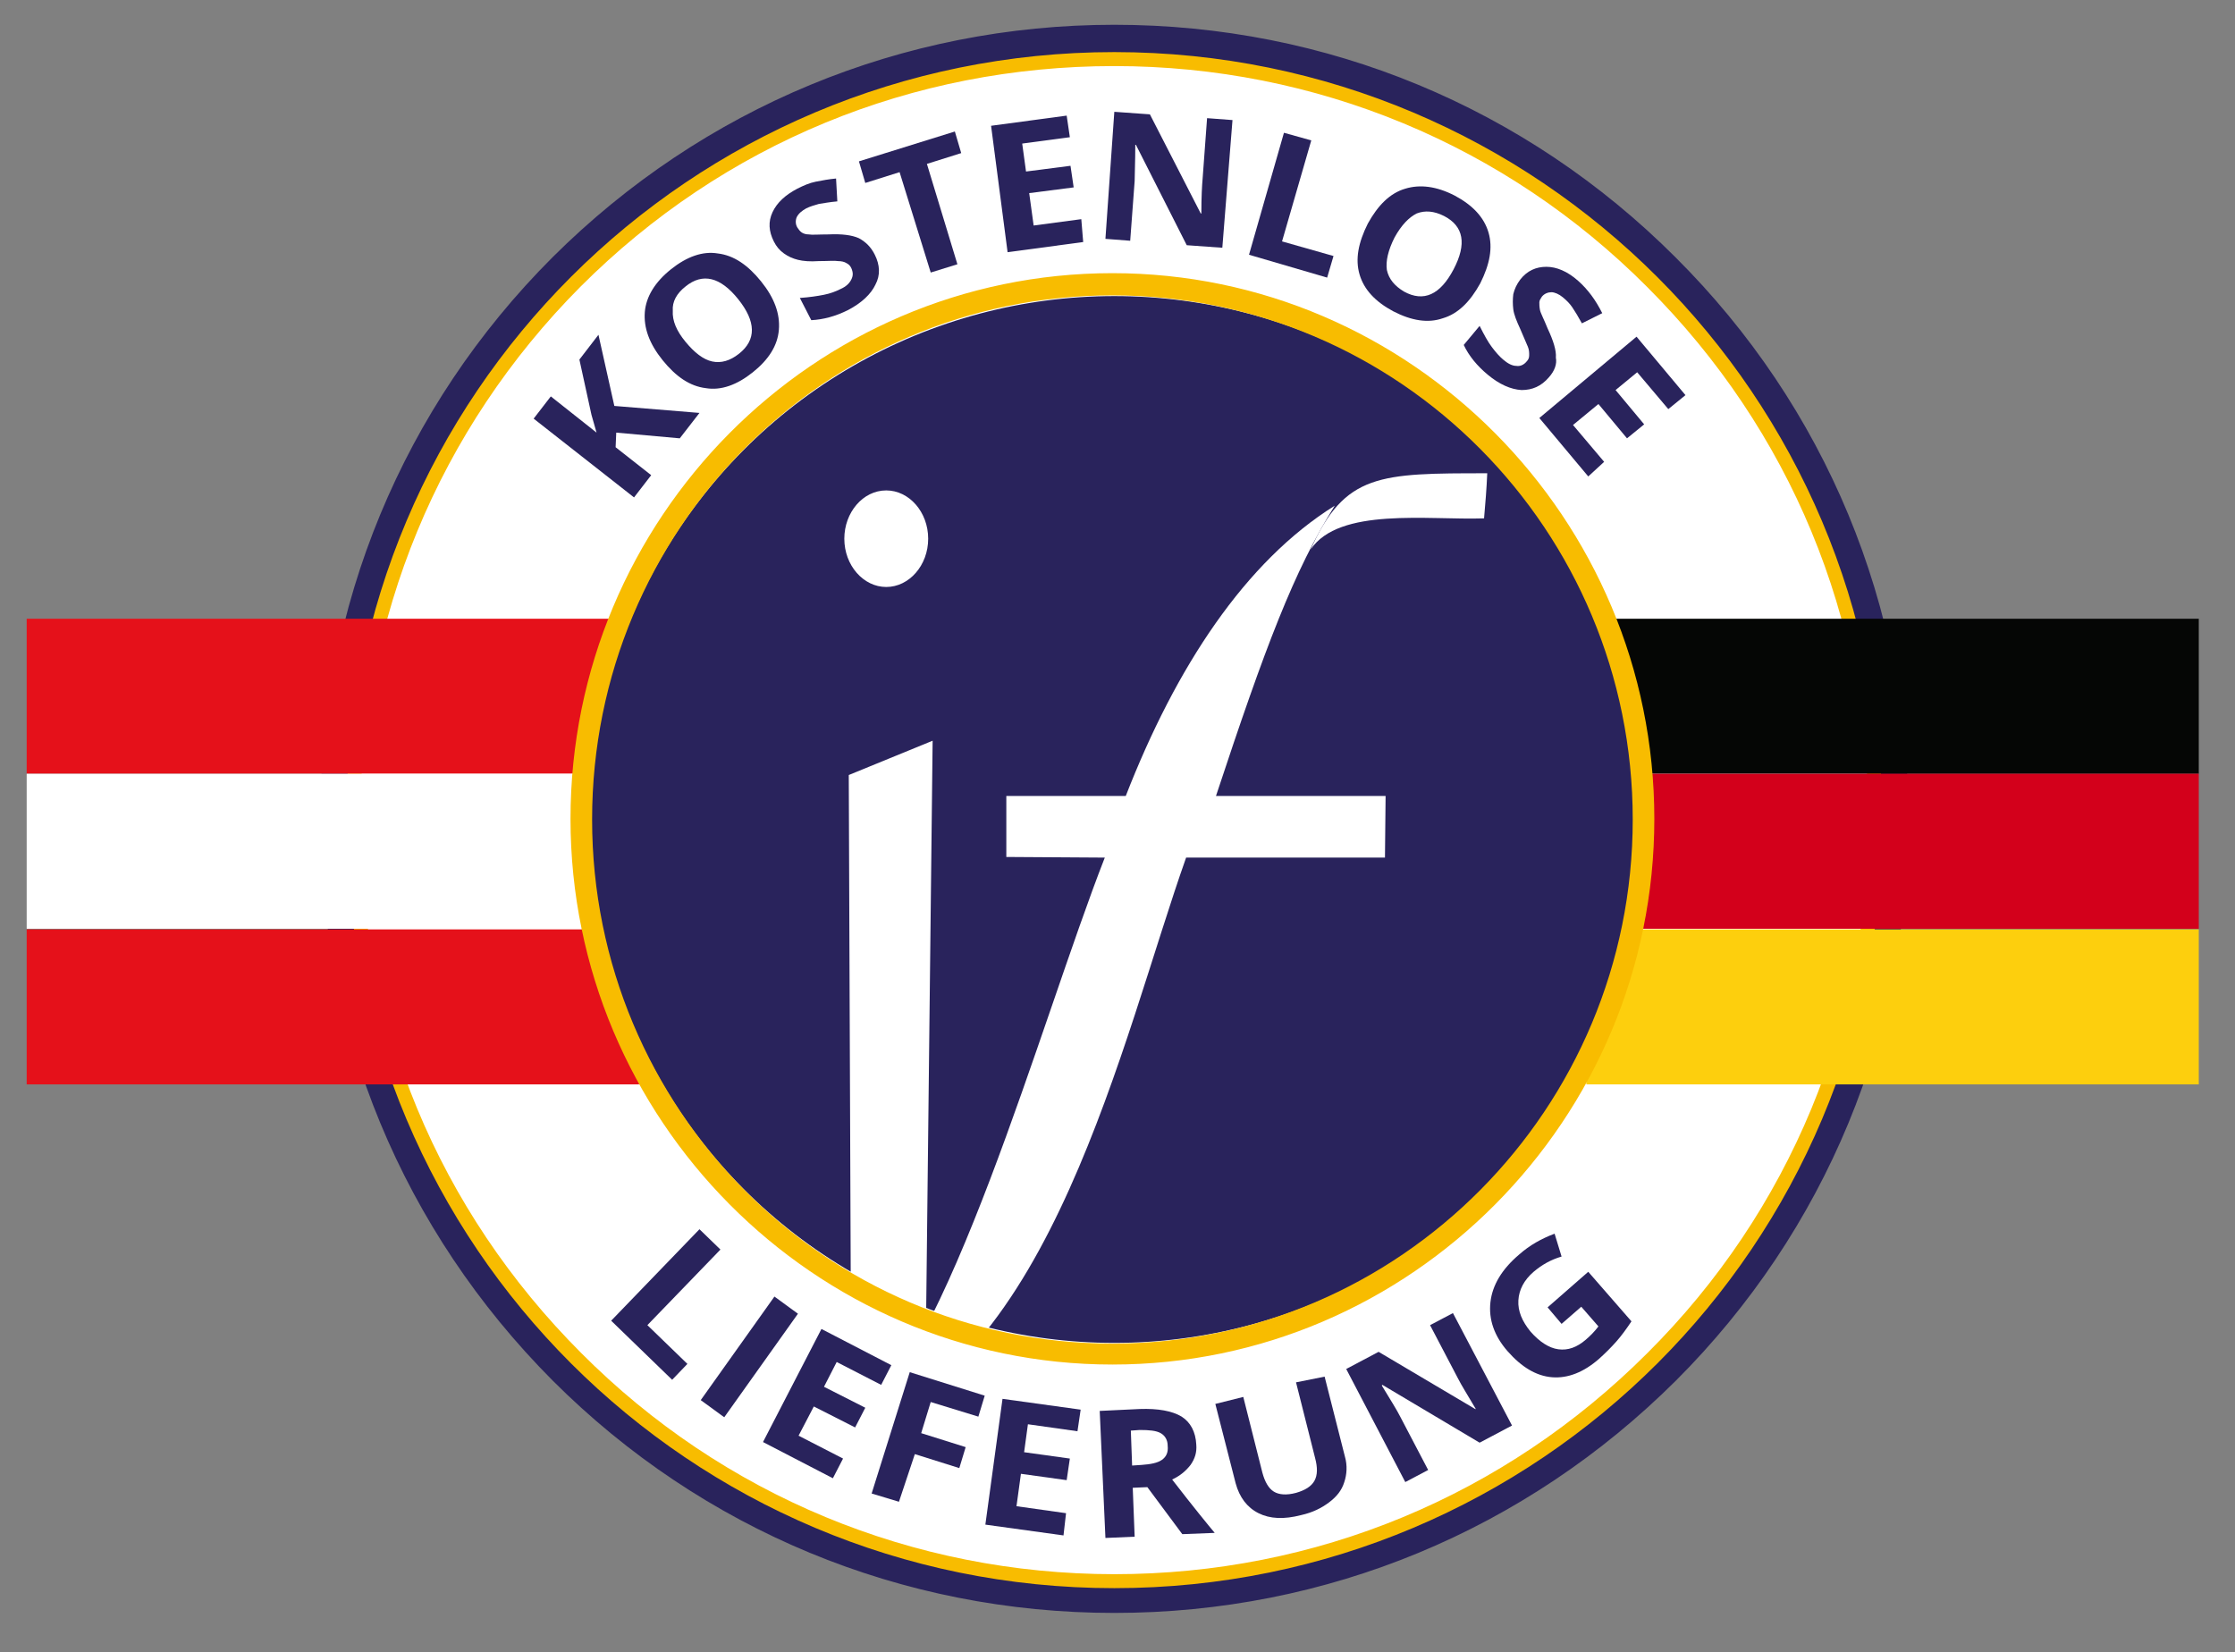 <?xml version="1.0" encoding="utf-8"?>
<!-- Generator: Adobe Illustrator 28.3.0, SVG Export Plug-In . SVG Version: 6.00 Build 0)  -->
<svg version="1.1" id="Ebene_1" xmlns="http://www.w3.org/2000/svg" xmlns:xlink="http://www.w3.org/1999/xlink" x="0px" y="0px"
	 viewBox="0 0 351.8 260.1" style="enable-background:new 0 0 351.8 260.1;" xml:space="preserve">
<rect x="0" y="0" width="351.8" height="260.1" fill="#808080" stroke="none"/>
<style type="text/css">
	.st0{fill:#FFFFFF;}
	.st1{fill:#29235C;stroke:#29235C;stroke-width:4;}
	.st2{fill:#F8BC00;}
	.st3{fill:#29235C;}
	.st4{fill:none;stroke:#FFFFFF;stroke-width:1.015;stroke-miterlimit:10;}
	.st5{fill-rule:evenodd;clip-rule:evenodd;fill:#FFFFFF;}
	.st6{fill:#F8BC00;stroke:#F8BC00;}
	.st7{fill:#E5111A;}
	.st8{fill:#050605;}
	.st9{fill:#D3001B;}
	.st10{fill:#FDCF0D;}
</style>
<g>
	<path class="st0" d="M175.4,5.9c-67.7,0-122.5,54.8-122.5,122.5s54.8,122.5,122.5,122.5s122.5-54.8,122.5-122.5S243,5.9,175.4,5.9z
		 M227.6,182.6c-13.5,13.6-33.7,22-52.8,22c-20.3,0-38.2-8.5-52.9-21.9c-14.7-13.5-21.1-33.5-21.9-52.9
		c-0.9-18.7,8.9-39.9,21.9-52.9c13.6-13.6,33.7-21.9,52.9-21.9c20.3,0,38.2,8.5,52.9,21.9c14.7,13.5,21.1,33.5,21.9,52.9
		C250.3,148.3,240.5,169.6,227.6,182.6z"/>
	<g>
		<path class="st1" d="M175.4,7C242.7,7,297.3,61.7,297.3,129s-54.6,121.9-121.9,121.9S53.5,196.3,53.5,129S108,7,175.4,7
			 M175.4,5.9c-32.8,0-63.7,12.8-87,36c-23.2,23.2-36,54.1-36,87s12.8,63.7,36,87c23.2,23.2,54.1,36,87,36s63.7-12.8,87-36
			c23.2-23.2,36-54.1,36-87s-12.8-63.8-36.1-87C239.1,18.7,208.3,5.9,175.4,5.9L175.4,5.9z"/>
	</g>
	<g>
		<path class="st2" d="M175.4,10.4c31.7,0,61.6,12.4,83.9,34.8c22.5,22.5,34.8,52.2,34.8,83.9s-12.4,61.6-34.8,83.9
			c-22.5,22.5-52.2,34.8-83.9,34.8s-61.6-12.4-83.9-34.8c-22.5-22.5-34.8-52.2-34.8-83.9s12.4-61.6,34.7-84
			C113.9,22.6,143.6,10.4,175.4,10.4 M175.4,8.2c-66.8,0-120.9,54-120.9,120.9s54.1,120.9,120.9,120.9s120.9-54.1,120.9-120.9
			S242.1,8.2,175.4,8.2L175.4,8.2z"/>
	</g>
	<g>
		<path class="st3" d="M110.1,65l-3.1,4l-10-0.9l-0.1,2.3l5.6,4.4l-2.7,3.5L84,65.9l2.7-3.5l7.2,5.7l-0.8-2.8l-1.9-8.7l3-3.9
			l2.5,11.2L110.1,65z"/>
		<path class="st3" d="M119.8,44.3c2.1,2.6,3,5.1,2.8,7.6c-0.2,2.5-1.6,4.7-4.1,6.7c-2.5,2-5,2.9-7.4,2.5c-2.5-0.3-4.7-1.8-6.8-4.4
			c-2.1-2.6-3-5.1-2.8-7.6c0.2-2.4,1.6-4.7,4.1-6.7c2.5-2,5-2.9,7.4-2.5C115.5,40.2,117.7,41.7,119.8,44.3z M107.9,53.8
			c1.4,1.7,2.8,2.8,4.2,3.1c1.4,0.3,2.8-0.1,4.2-1.2c2.8-2.2,2.7-5.1-0.1-8.6c-2.8-3.5-5.6-4.2-8.3-2c-1.4,1.1-2.1,2.4-2,3.8
			C105.8,50.5,106.5,52.1,107.9,53.8z"/>
		<path class="st3" d="M137.7,40.1c0.8,1.6,0.9,3.2,0.1,4.7c-0.7,1.5-2.2,2.9-4.3,4c-2,1-3.9,1.5-5.8,1.6l-1.8-3.5
			c1.5-0.1,2.8-0.3,3.8-0.5c1-0.2,1.8-0.5,2.6-0.9c0.9-0.4,1.4-0.9,1.7-1.5c0.3-0.6,0.3-1.1,0-1.8c-0.2-0.4-0.4-0.6-0.8-0.8
			c-0.3-0.2-0.8-0.3-1.3-0.3c-0.5-0.1-1.5,0-3,0c-1.4,0.1-2.5,0-3.3-0.2c-0.8-0.2-1.5-0.5-2.2-1c-0.7-0.5-1.2-1.1-1.6-1.9
			c-0.8-1.6-0.9-3.1-0.2-4.6c0.7-1.5,2-2.7,3.9-3.7c1-0.5,1.9-0.9,2.9-1.1c1-0.2,2.1-0.4,3.2-0.5l0.2,3.6c-1.2,0.1-2.2,0.3-2.9,0.4
			c-0.7,0.2-1.4,0.4-2,0.7c-0.7,0.4-1.2,0.8-1.5,1.4c-0.2,0.5-0.2,1.1,0.1,1.6c0.2,0.3,0.4,0.6,0.7,0.8c0.3,0.2,0.7,0.3,1.1,0.3
			c0.5,0.1,1.5,0,3.1,0c2.1-0.1,3.7,0.1,4.8,0.6C136.3,38.1,137.1,38.9,137.7,40.1z"/>
		<path class="st3" d="M150.7,41.6l-4.2,1.3l-4.9-15.8l-5.4,1.7l-1-3.4l15.1-4.7l1,3.4l-5.4,1.7L150.7,41.6z"/>
		<path class="st3" d="M170.5,38.1l-11.9,1.6L156,19.8l11.9-1.6l0.5,3.4l-7.5,1l0.6,4.4l7-0.9l0.5,3.4l-7,0.9l0.7,5.1l7.5-1
			L170.5,38.1z"/>
		<path class="st3" d="M192.4,39l-5.6-0.4l-8-15.8l-0.1,0c0,2.7-0.1,4.6-0.1,5.7l-0.7,9.4l-3.9-0.3l1.4-20l5.6,0.4l8,15.6l0.1,0
			c0-2.6,0.1-4.4,0.2-5.5l0.7-9.5l4,0.3L192.4,39z"/>
		<path class="st3" d="M196.6,40.1l5.5-19.2l4.3,1.2L201.8,38l8.1,2.3l-1,3.4L196.6,40.1z"/>
		<path class="st3" d="M233,44.6c-1.6,2.9-3.5,4.8-5.9,5.5c-2.3,0.8-4.9,0.4-7.8-1.1c-2.8-1.5-4.6-3.4-5.3-5.8c-0.7-2.4-0.2-5,1.3-8
			c1.6-2.9,3.5-4.8,5.9-5.5c2.3-0.7,4.9-0.4,7.8,1.1c2.8,1.5,4.6,3.4,5.3,5.8C235,39,234.5,41.6,233,44.6z M219.5,37.4
			c-1,2-1.4,3.7-1.2,5.1c0.3,1.4,1.2,2.5,2.7,3.4c3.1,1.7,5.7,0.5,7.8-3.5c2.1-4,1.6-6.8-1.5-8.4c-1.6-0.8-3-0.9-4.3-0.4
			C221.8,34.2,220.6,35.4,219.5,37.4z"/>
		<path class="st3" d="M243.8,59.4c-1.2,1.4-2.6,2-4.3,2c-1.7-0.1-3.5-0.9-5.3-2.4c-1.7-1.4-3-3-3.8-4.7l2.5-3
			c0.7,1.4,1.3,2.5,1.9,3.3c0.6,0.8,1.2,1.5,1.8,2c0.7,0.6,1.4,1,2.1,1c0.6,0.1,1.2-0.2,1.6-0.7c0.3-0.3,0.4-0.6,0.4-1
			c0-0.4,0-0.8-0.2-1.3c-0.2-0.5-0.6-1.4-1.2-2.8c-0.6-1.3-1-2.3-1.1-3.1c-0.1-0.8-0.1-1.6,0-2.4c0.2-0.8,0.5-1.5,1.1-2.3
			c1.1-1.4,2.5-2,4.1-2c1.6,0,3.3,0.7,5,2.2c0.8,0.7,1.5,1.5,2.1,2.3c0.6,0.8,1.2,1.8,1.7,2.8l-3.2,1.6c-0.6-1.1-1.1-1.9-1.5-2.5
			c-0.4-0.6-0.9-1.1-1.5-1.6c-0.6-0.5-1.3-0.8-1.8-0.8s-1.1,0.2-1.5,0.7c-0.2,0.3-0.4,0.6-0.4,0.9c0,0.3,0,0.7,0.1,1.2
			c0.1,0.5,0.6,1.4,1.2,2.9c0.9,1.9,1.4,3.5,1.3,4.6C245.1,57.3,244.7,58.4,243.8,59.4z"/>
		<path class="st3" d="M250,75l-7.7-9.2L257.6,53l7.7,9.2l-2.7,2.2l-4.9-5.8l-3.4,2.8l4.5,5.4l-2.7,2.2l-4.5-5.4l-4,3.3l4.9,5.8
			L250,75z"/>
	</g>
</g>
<g>
	<rect x="4.2" y="97.4" class="st7" width="96.4" height="24.4"/>
	<rect x="4.2" y="121.8" class="st0" width="96.4" height="24.4"/>
	<rect x="4.2" y="146.3" class="st7" width="96.4" height="24.4"/>
</g>
<g>
	<rect x="249.7" y="97.4" class="st8" width="96.4" height="24.4"/>
	<rect x="249.7" y="121.8" class="st9" width="96.4" height="24.4"/>
	<rect x="249.7" y="146.3" class="st10" width="96.4" height="24.4"/>
</g>
<circle class="st3" cx="175.2" cy="128.4" r="84.7"/>
<circle class="st4" cx="175.4" cy="129" r="82.9"/>
<g>
	<polygon class="st5" points="133.6,122 146.8,116.6 145.7,213.8 134,224.5 	"/>
	<path class="st5" d="M139.5,77.2c3.6,0,6.6,3.4,6.6,7.6s-3,7.6-6.6,7.6c-3.6,0-6.6-3.4-6.6-7.6C132.9,80.7,135.8,77.2,139.5,77.2z"
		/>
	<path class="st5" d="M134,224.8c31.3-8.9,42.7-61.6,52.7-89.8H218l0.1-9.7h-26.7c7.8-23.6,12.3-35.5,18.7-45.7
		c-14.1,8.8-25,25.4-32.9,45.7c-5.1,0-13.8,0-18.8,0v9.6c4.1,0,11.3,0.1,15.5,0.1C163.7,161.1,149.2,214.2,134,224.8z"/>
	<path class="st5" d="M234.1,74.5c-0.1,2.4-0.3,4.8-0.5,7.1c-8.8,0.3-22.8-1.8-27.3,4.9C211.7,74.5,217.2,74.5,234.1,74.5z"/>
</g>
<g>
	<path class="st3" d="M96.2,207.9l13.9-14.4l3.3,3.2l-11.5,11.9l6.3,6.1l-2.4,2.5L96.2,207.9z"/>
	<path class="st3" d="M110.3,220.4l11.6-16.3l3.7,2.7L114,223.1L110.3,220.4z"/>
	<path class="st3" d="M131.1,232.7l-11-5.7l9.2-17.8l11,5.7l-1.6,3.1l-7-3.6l-2,3.9l6.5,3.3l-1.6,3.1l-6.5-3.3l-2.4,4.6l7,3.6
		L131.1,232.7z"/>
	<path class="st3" d="M141.5,236.4l-4.3-1.3l6-19.1l11.8,3.7l-1,3.3l-7.5-2.3l-1.5,4.9l7,2.2l-1,3.3l-7-2.2L141.5,236.4z"/>
	<path class="st3" d="M167.4,241.7l-12.3-1.7l2.7-19.8l12.3,1.7l-0.5,3.4l-7.8-1.1l-0.6,4.4l7.2,1l-0.5,3.4l-7.2-1l-0.7,5.1l7.8,1.1
		L167.4,241.7z"/>
	<path class="st3" d="M178.3,234.2l0.3,7.7l-4.6,0.2l-0.9-20l6.3-0.3c2.9-0.1,5.1,0.3,6.6,1.2c1.4,0.9,2.2,2.4,2.3,4.4
		c0.1,1.2-0.2,2.2-0.9,3.2c-0.7,0.9-1.6,1.7-2.9,2.3c3.4,4.4,5.7,7.2,6.7,8.4l-5.1,0.2l-5.5-7.4L178.3,234.2z M178.2,230.7l1.5-0.1
		c1.4-0.1,2.5-0.3,3.2-0.8c0.7-0.5,1-1.2,0.9-2.2c0-0.9-0.4-1.6-1.1-2c-0.7-0.4-1.8-0.5-3.3-0.5l-1.4,0.1L178.2,230.7z"/>
	<path class="st3" d="M208.5,216.7l3.2,12.6c0.4,1.4,0.3,2.8-0.1,4c-0.4,1.3-1.2,2.3-2.4,3.2c-1.2,0.9-2.6,1.6-4.4,2
		c-2.7,0.7-4.9,0.6-6.7-0.3c-1.8-0.9-3-2.5-3.6-4.7l-3.2-12.5l4.4-1.1l3,11.9c0.4,1.5,1,2.5,1.8,3c0.8,0.5,2,0.6,3.5,0.2
		c1.4-0.4,2.4-1,2.9-1.9c0.5-0.9,0.5-2.1,0.1-3.6l-3-11.9L208.5,216.7z"/>
	<path class="st3" d="M238,224.4l-5.1,2.7l-15.3-9.1l-0.1,0.1c1.4,2.3,2.4,3.9,2.9,4.9l4.4,8.4l-3.6,1.9l-9.3-17.8l5.1-2.7l15.2,9
		l0.1,0c-1.3-2.2-2.3-3.8-2.8-4.8l-4.4-8.4l3.6-1.9L238,224.4z"/>
	<path class="st3" d="M243.6,205.8l6.4-5.6l6.8,7.8c-0.8,1.2-1.6,2.3-2.4,3.2c-0.8,0.9-1.7,1.8-2.7,2.7c-2.4,2.1-4.9,3.1-7.4,2.9
		s-4.8-1.6-7-4.1c-2.1-2.4-3-5-2.7-7.7c0.3-2.7,1.8-5.2,4.5-7.5c1.7-1.5,3.5-2.5,5.6-3.3l1.1,3.6c-1.7,0.5-3.1,1.3-4.4,2.4
		c-1.5,1.3-2.3,2.8-2.4,4.5c-0.1,1.7,0.6,3.3,1.9,4.9c1.4,1.6,2.9,2.6,4.4,2.8c1.5,0.2,2.9-0.3,4.3-1.5c0.7-0.6,1.4-1.3,2-2.1
		l-2.7-3.1l-3.1,2.7L243.6,205.8z"/>
</g>
<g>
	<path class="st6" d="M175.1,46c45.5,0,82.4,37.2,82.4,83s-36.9,83-82.4,83s-82.4-37.2-82.4-83S129.5,46,175.1,46 M175.1,43.5
		c-46.8,0-84.8,38.4-84.8,85.4s38.1,85.4,84.8,85.4s84.8-38.4,84.8-85.4S221.8,43.5,175.1,43.5L175.1,43.5z"/>
</g>
</svg>
